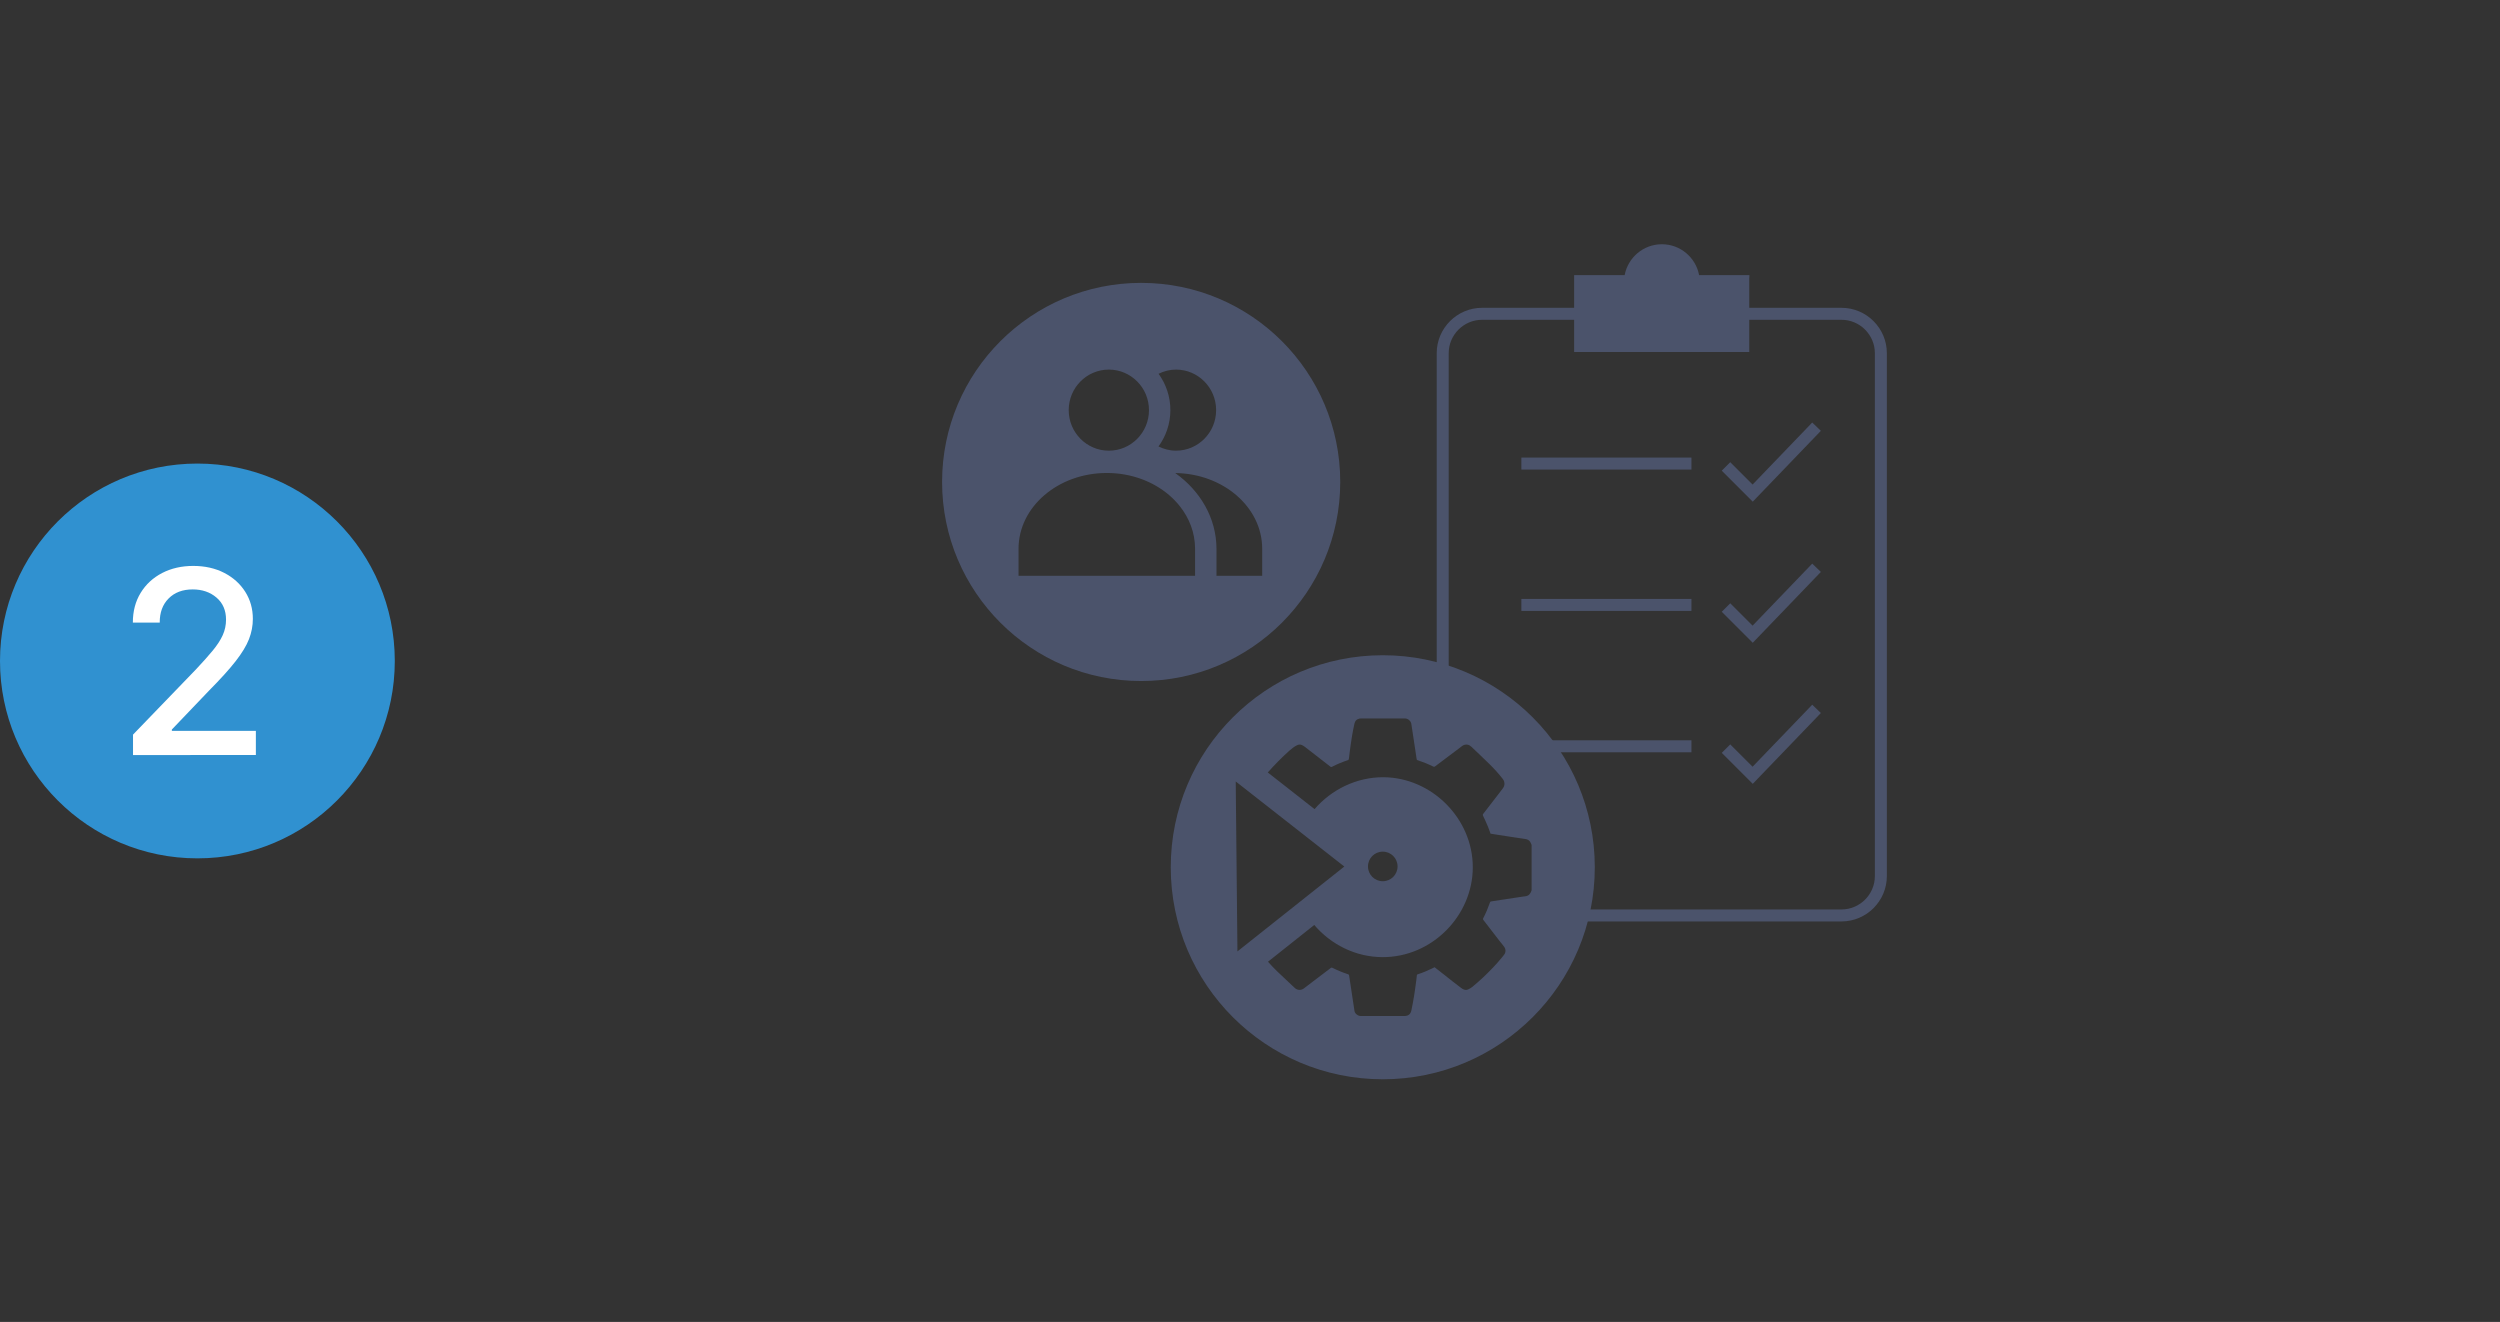 <?xml version="1.0" encoding="UTF-8"?><svg id="Layer_1" xmlns="http://www.w3.org/2000/svg" viewBox="0 0 730 386"><rect x="0" y="0" width="730" height="386" fill="#333333" stroke="none"/><defs><style>.cls-1{fill:#fff;}.cls-2{fill:#3091d0;}.cls-3{fill:#5eb77c;}.cls-4{fill:#4b536b;}.cls-5{fill:none;stroke:#4b536b;stroke-miterlimit:10;stroke-width:3.5px;}</style></defs><circle class="cls-2" cx="57.64" cy="193" r="57.64"/><path class="cls-1" d="M38.84,220.47v-5.96l18.43-19.1c1.95-2.07,3.57-3.9,4.87-5.47,1.29-1.57,2.26-3.06,2.9-4.48s.96-2.93,.96-4.52c0-2.71-.93-4.86-2.79-6.45-1.86-1.59-4.18-2.38-6.94-2.38-2.94,0-5.29,.88-7.04,2.65-1.75,1.76-2.61,4.11-2.59,7.04h-7.85c0-3.32,.76-6.21,2.29-8.7,1.52-2.48,3.62-4.41,6.28-5.79,2.66-1.37,5.68-2.06,9.07-2.06s6.44,.68,9.06,2.04c2.62,1.36,4.66,3.2,6.13,5.53,1.47,2.33,2.21,4.96,2.21,7.89,0,2.02-.38,4-1.13,5.93s-2.06,4.08-3.91,6.45c-1.85,2.37-4.45,5.24-7.78,8.6l-10.83,11.33v.4h24.53v7.05H38.84Z"/><g><path class="cls-4" d="M333.22,82.6c-32.11,0-58.13,26.03-58.13,58.13s26.03,58.13,58.13,58.13,58.13-26.03,58.13-58.13-26.03-58.13-58.13-58.13Zm5.08,26.54c1.55-.76,3.26-1.22,5.09-1.22,6.47,0,11.72,5.3,11.72,11.84s-5.25,11.84-11.72,11.84c-1.84,0-3.56-.47-5.11-1.23,2.17-2.99,3.47-6.64,3.47-10.61s-1.29-7.64-3.45-10.62Zm-25.32,6.01c1.19-2.83,3.43-5.1,6.24-6.3,1.4-.6,2.94-.93,4.56-.93s3.16,.33,4.56,.93c2.8,1.2,5.05,3.47,6.24,6.3,.59,1.42,.92,2.98,.92,4.61,0,6.54-5.25,11.84-11.72,11.84s-11.72-5.3-11.72-11.84c0-1.64,.33-3.19,.92-4.61Zm-15.57,52.97v-7.88c0-12.22,11.54-22.13,25.78-22.13,7.09,0,13.51,2.46,18.17,6.44,1.16,1,2.22,2.08,3.15,3.26,2.78,3.51,4.42,7.75,4.45,12.31v8.01s-51.54,0-51.54,0Zm57.8,0h0s0-8.01,0-8.01c-.06-8.89-4.76-16.81-12.04-21.98,14.01,.17,25.31,9.93,25.39,21.99v8.01s-13.35,0-13.35,0Z"/><g><path class="cls-3" d="M394.34,82.04c.03-.06,.09-.13,.13-.19-.03,.06-.09,.13-.13,.19Z"/><path class="cls-3" d="M394.06,82.54c-.03,.06-.06,.13-.09,.19,0-.06,.03-.13,.09-.19Z"/></g></g><path class="cls-4" d="M403.77,191.33c-34.19,0-61.91,27.72-61.91,61.91s27.72,61.91,61.91,61.91,61.91-27.72,61.91-61.91-27.72-61.91-61.91-61.91Zm-42.93,36.86l31.7,24.84-31.21,24.78-.5-49.62Zm86.38,31.78s-.04,.09-.05,.14c-.25,.79-.7,1.41-1.58,1.57-.6,.1-1.21,.18-1.82,.26-1.39,.21-2.8,.43-4.2,.64-1.38,.21-2.76,.43-4.14,.63-.19,.02-.28,.09-.34,.26-.57,1.61-1.21,3.19-2.01,4.69-.1,.19-.06,.3,.05,.45,1.57,2.04,3.14,4.1,4.73,6.14,.45,.58,.96,1.14,1.38,1.75,.5,.7,.47,1.6-.02,2.25-.18,.25-.38,.49-.58,.74-1.71,2.11-3.62,4.06-5.58,5.93-1.03,.98-2.12,1.88-3.2,2.8-.18,.15-.39,.26-.59,.39-.92,.59-1.58,.65-2.66-.16-1.61-1.19-3.16-2.45-4.72-3.68-.99-.78-1.99-1.56-2.99-2.34-.29,.15-.56,.28-.84,.41-1.33,.65-2.69,1.21-4.1,1.66-.15,.04-.23,.1-.24,.28-.02,.44-.09,.9-.15,1.36-.2,1.43-.36,2.86-.6,4.3-.24,1.53-.53,3.05-.84,4.57-.26,1.19-.92,1.67-2.12,1.67h-12.35c-.13,0-.26,0-.4-.01-.82-.05-1.62-.7-1.75-1.45-.09-.46-.14-.93-.21-1.38-.23-1.51-.45-3-.68-4.5-.23-1.51-.47-3-.68-4.5-.04-.19-.09-.29-.29-.35-1.57-.52-3.11-1.13-4.6-1.9-.18-.09-.3-.08-.46,.05-2.63,2-5.25,4-7.88,5.99-.78,.59-1.88,.55-2.6-.11-1.75-1.63-3.51-3.27-5.23-4.93-.92-.89-1.79-1.82-2.63-2.77l13.51-10.73c4.85,5.69,12.04,9.34,19.81,9.39,14.63,.11,26.48-12.19,26.48-26.23,.02-14.22-11.97-26.19-26.03-26.3-7.91-.05-15.24,3.6-20.17,9.31l-13.66-10.7c1.98-2.24,4.07-4.36,6.3-6.36,.68-.6,1.39-1.17,2.21-1.58,.49-.25,.98-.28,1.47-.06,.29,.14,.58,.31,.84,.51,2.5,1.94,5,3.87,7.5,5.82,.14,.11,.24,.11,.4,.03,1.5-.78,3.05-1.42,4.65-1.95,.23-.07,.29-.19,.31-.4,.09-.75,.16-1.51,.28-2.26,.2-1.48,.4-2.99,.65-4.47,.19-1.19,.44-2.39,.7-3.57,.19-.82,.72-1.32,1.56-1.46,.23-.02,.45-.02,.69-.02h12.54c.9,.04,1.71,.78,1.82,1.63,.08,.64,.19,1.28,.29,1.91l.63,4.15c.21,1.39,.43,2.8,.63,4.2,.03,.18,.11,.24,.25,.29,1.58,.52,3.12,1.13,4.61,1.88,.2,.1,.31,.09,.5-.05,2.53-1.91,5.05-3.81,7.58-5.7,.23-.18,.45-.38,.7-.49,.89-.39,1.7-.18,2.37,.47,1.73,1.65,3.47,3.28,5.16,4.95,1.43,1.41,2.8,2.89,4.02,4.48,.59,.77,.6,1.87,0,2.66-.4,.53-.79,1.07-1.2,1.58-1.53,1.99-3.05,3.97-4.6,5.96-.11,.15-.1,.26-.03,.43,.48,1.02,.96,2.04,1.39,3.08,.31,.73,.55,1.48,.83,2.22,.78,.13,1.56,.24,2.35,.37,1.41,.23,2.83,.44,4.25,.65,1.15,.18,2.31,.35,3.47,.52,.62,.09,1.16,.29,1.5,.84,.18,.29,.28,.62,.42,.93v13.23Zm-47.77-6.97c0-2.39,1.93-4.32,4.32-4.32s4.32,1.93,4.32,4.32-1.93,4.32-4.32,4.32-4.32-1.93-4.32-4.32Z"/><polyline class="cls-5" points="503.99 136.2 511.78 143.99 530.43 124.59"/><path class="cls-5" d="M537.73,267.31h-84.11l1.61-32.67c-6.32,0-10.99-10.39-10.99-16.71l-22.97-15.27V103.12c0-6.32,5.17-11.49,11.49-11.49h104.96c6.32,0,11.49,5.17,11.49,11.49V255.82c0,6.32-5.17,11.49-11.49,11.49Z"/><path class="cls-4" d="M510.77,81.46c0-.38,.03-.76,.07-1.13h-14.7c-.97-5.12-5.47-9.01-10.87-9.01s-9.9,3.89-10.87,9.01h-14.75v22.46h51.13v-21.33Z"/><line class="cls-5" x1="444.24" y1="135.36" x2="493.9" y2="135.36"/><line class="cls-5" x1="444.24" y1="176.64" x2="493.9" y2="176.64"/><line class="cls-5" x1="444.24" y1="217.92" x2="493.9" y2="217.92"/><polyline class="cls-5" points="503.99 177.4 511.78 185.19 530.43 165.79"/><polyline class="cls-5" points="503.99 218.6 511.78 226.38 530.43 206.99"/></svg>